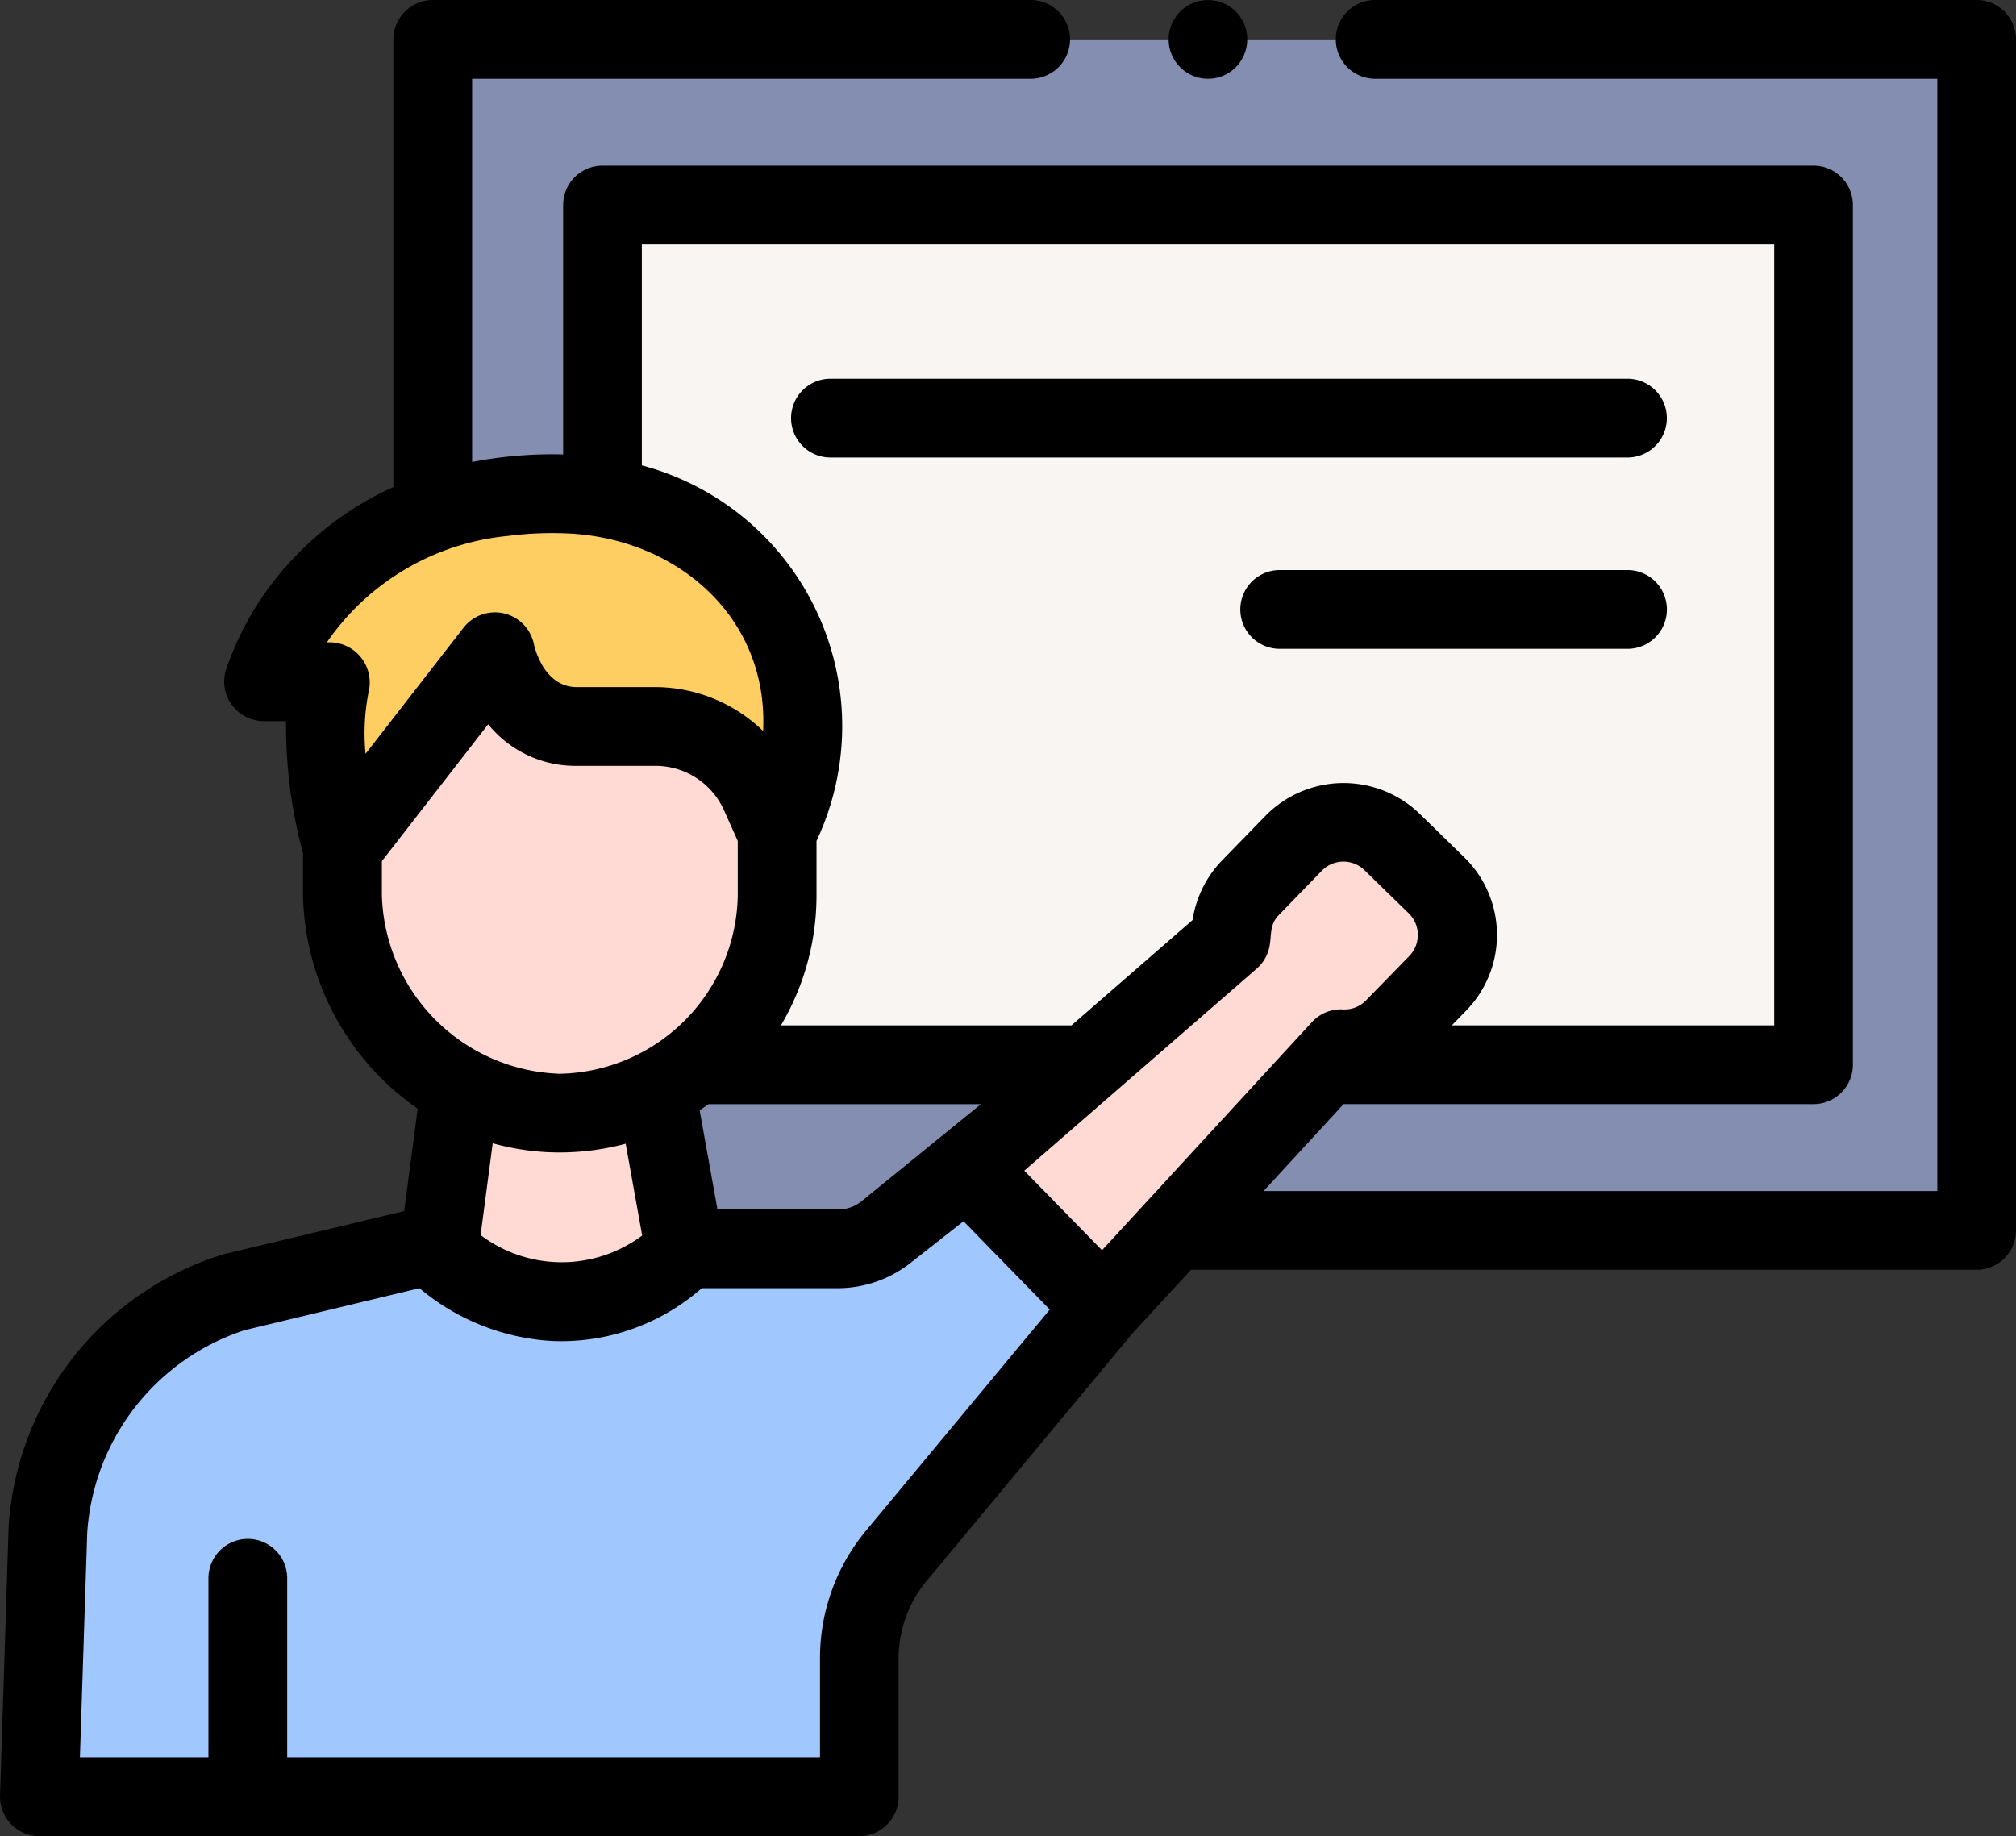 <svg xmlns="http://www.w3.org/2000/svg" width="65.872" height="60" viewBox="0 0 65.872 60"><rect x="0" y="0" width="65.872" height="60" fill="#333333" stroke="none"/><defs><style>.a{fill:#838eb1;}.b{fill:#f9f5f3;}.c{fill:#a0c8ff;}.d{fill:#ffdad5;}.e{fill:#ffce62;}</style></defs><g transform="translate(0.001 -22.82)"><g transform="translate(1.286 24.107)"><g transform="translate(12.851 0)"><path class="a" d="M129.392,32.82h-19.5V48.309a11.715,11.715,0,0,1,3.97-.642,10.192,10.192,0,0,1,1.577.118c5.488.845,7.988,6.1,5.707,10.952v2.069a7.088,7.088,0,0,1-2.675,5.521,7.3,7.3,0,0,1-1.283.827l.931,5.187h5.021a2.5,2.5,0,0,0,1.546-.535l2.659-2.089,3.9-3.39,4.726-4.111a2.249,2.249,0,0,1,.637-1.67l1.431-1.468a2.256,2.256,0,0,1,3.192-.041l1.468,1.431a2.256,2.256,0,0,1,.041,3.192l-1.431,1.468a2.246,2.246,0,0,1-1.736.677l-.481.522-4.983,5.413h26.23V32.82H129.392Z" transform="translate(-109.89 -32.82)"/></g><g transform="translate(18.399 5.414)"><path class="b" d="M192.579,74.9v28.093H176.662l.481-.522a2.246,2.246,0,0,0,1.736-.677l1.431-1.468a2.256,2.256,0,0,0-.041-3.192L178.8,95.7a2.256,2.256,0,0,0-3.192.041l-1.431,1.468a2.249,2.249,0,0,0-.637,1.67l-4.726,4.111H156.042a7.088,7.088,0,0,0,2.675-5.521V95.4C161,90.551,158.5,85.3,153.01,84.451V74.9Z" transform="translate(-153.01 -74.9)"/></g><g transform="translate(0 36.897)"><path class="c" d="M40.308,319.609l-2.66,2.09a2.5,2.5,0,0,1-1.546.535H31.08a5.553,5.553,0,0,1-4.073,1.732,5.281,5.281,0,0,1-3.947-1.732h-.794l-5.9,1.415a8.72,8.72,0,0,0-6.092,7.79l-.279,8.7H36.789v-4.527A5.226,5.226,0,0,1,38,332.27l6.753-8.122Z" transform="translate(-10 -319.609)"/></g><g transform="translate(9.906 19.992)"><path class="d" d="M101.2,194.139v2.069a7.1,7.1,0,0,1-14.2,0v-1.575l4.986-6.419s.475,2.461,2.671,2.461h2.571a3.739,3.739,0,0,1,3.413,2.212Z" transform="translate(-86.995 -188.214)"/></g><g transform="translate(13.06 34.279)"><path class="d" d="M119.534,304.506a5.552,5.552,0,0,1-4.075,1.73,5.277,5.277,0,0,1-3.946-1.73l.691-5.243a6.891,6.891,0,0,0,3.255.808,6.992,6.992,0,0,0,3.143-.753Z" transform="translate(-111.514 -299.263)"/></g><g transform="translate(7.325 14.847)"><path class="e" d="M83.716,159.291l-.56-1.252a3.739,3.739,0,0,0-3.413-2.212H77.172c-2.2,0-2.671-2.461-2.671-2.461l-4.985,6.42a12.7,12.7,0,0,1-.392-5.418H66.935s1.748-6.146,9.5-6.146C83,148.22,86.206,153.994,83.716,159.291Z" transform="translate(-66.935 -148.22)"/></g><g transform="translate(30.308 25.577)"><path class="d" d="M260.924,233.69l-1.468-1.431a2.257,2.257,0,0,0-3.192.042l-1.431,1.469a2.249,2.249,0,0,0-.636,1.67l-8.622,7.5,4.441,4.54,7.783-8.452a2.25,2.25,0,0,0,1.735-.677l1.431-1.469A2.257,2.257,0,0,0,260.924,233.69Z" transform="translate(-245.575 -231.618)"/></g></g><path d="M64.584,22.82H44.969a1.287,1.287,0,1,0,0,2.573H63.3V61.74H41.287L43.9,58.9H59.254a1.287,1.287,0,0,0,1.287-1.287V29.52a1.287,1.287,0,0,0-1.287-1.287H19.685A1.287,1.287,0,0,0,18.4,29.52v8.15a13.894,13.894,0,0,0-2.975.245V25.393H33.639a1.287,1.287,0,1,0,0-2.573h-19.5a1.287,1.287,0,0,0-1.287,1.287V38.734A10.32,10.32,0,0,0,9.5,41.158a9.865,9.865,0,0,0-2.131,3.59,1.3,1.3,0,0,0,1.238,1.638h.739A15.9,15.9,0,0,0,9.9,50.7v1.4c0,.017,0,.033,0,.05a8.73,8.73,0,0,0,3.747,6.9l-.441,3.345L7.356,63.793l-.078.021a9.966,9.966,0,0,0-7,8.95c0,.01,0,.019,0,.029L0,81.492A1.287,1.287,0,0,0,1.286,82.82H28.074a1.287,1.287,0,0,0,1.287-1.287V77.006a3.947,3.947,0,0,1,.91-2.518L37,66.392l1.914-2.079H64.584a1.287,1.287,0,0,0,1.287-1.287V24.107a1.287,1.287,0,0,0-1.287-1.287ZM36.007,63.675l-2.54-2.6,7.593-6.6a1.286,1.286,0,0,0,.421-.737c.069-.371,0-.7.293-1.006L43.2,51.263a.984.984,0,0,1,1.372-.018l1.468,1.431a.988.988,0,0,1,.018,1.373l-1.431,1.468a.975.975,0,0,1-.745.289,1.284,1.284,0,0,0-1.015.413ZM23.442,62.342l-.582-3.24c.1-.065.195-.133.29-.2h8.9l-3.913,3.182a1.219,1.219,0,0,1-.751.26ZM20.971,30.807h37v25.52H47.436l.47-.483a3.541,3.541,0,0,0-.065-5.011L46.373,49.4a3.577,3.577,0,0,0-5.011.065L39.93,50.936a3.567,3.567,0,0,0-.964,1.949l-3.957,3.442H25.515a8.33,8.33,0,0,0,1.163-4.234V50.3a8.815,8.815,0,0,0-5.707-12.273ZM16.6,40.333a11.358,11.358,0,0,1,2.033-.077c3.536.2,6.481,2.76,6.3,6.452a5.072,5.072,0,0,0-3.515-1.435H18.848c-1.075,0-1.379-1.283-1.407-1.418a1.3,1.3,0,0,0-2.279-.545l-3.218,4.143A6.912,6.912,0,0,1,12.05,45.4a1.311,1.311,0,0,0-1.372-1.587,8.12,8.12,0,0,1,5.923-3.48ZM12.478,50.959l3.472-4.471a3.667,3.667,0,0,0,2.9,1.358h2.571A2.456,2.456,0,0,1,23.657,49.3l.448,1v1.794a5.932,5.932,0,0,1-5.814,5.814,6.006,6.006,0,0,1-5.814-5.84V50.959Zm5.407,9.511a8.317,8.317,0,0,0,2.558-.276l.539,3a4.4,4.4,0,0,1-5.279-.014l.395-3A8.235,8.235,0,0,0,17.884,60.47ZM28.292,72.843a6.525,6.525,0,0,0-1.5,4.163v3.241H9.383V74.431a1.287,1.287,0,1,0-2.573,0v5.816h-4.2L2.85,72.89A7.482,7.482,0,0,1,8,66.285l5.706-1.37a7.377,7.377,0,0,0,4.288,1.723,6.948,6.948,0,0,0,4.934-1.723h4.461a3.862,3.862,0,0,0,2.341-.81l1.752-1.377L34.3,65.613Z" transform="translate(0)"/><path d="M299.142,23.489a1.286,1.286,0,1,0-.221,1.681A1.3,1.3,0,0,0,299.142,23.489Z" transform="translate(-258.603 -0.096)"/><path d="M202.473,121.592h26.041a1.287,1.287,0,0,0,0-2.573H202.473a1.287,1.287,0,1,0,0,2.573Z" transform="translate(-175.303 -83.822)"/><path d="M327.434,167.62H316a1.287,1.287,0,0,0,0,2.573h11.436a1.287,1.287,0,0,0,0-2.573Z" transform="translate(-274.223 -126.171)"/></g></svg>